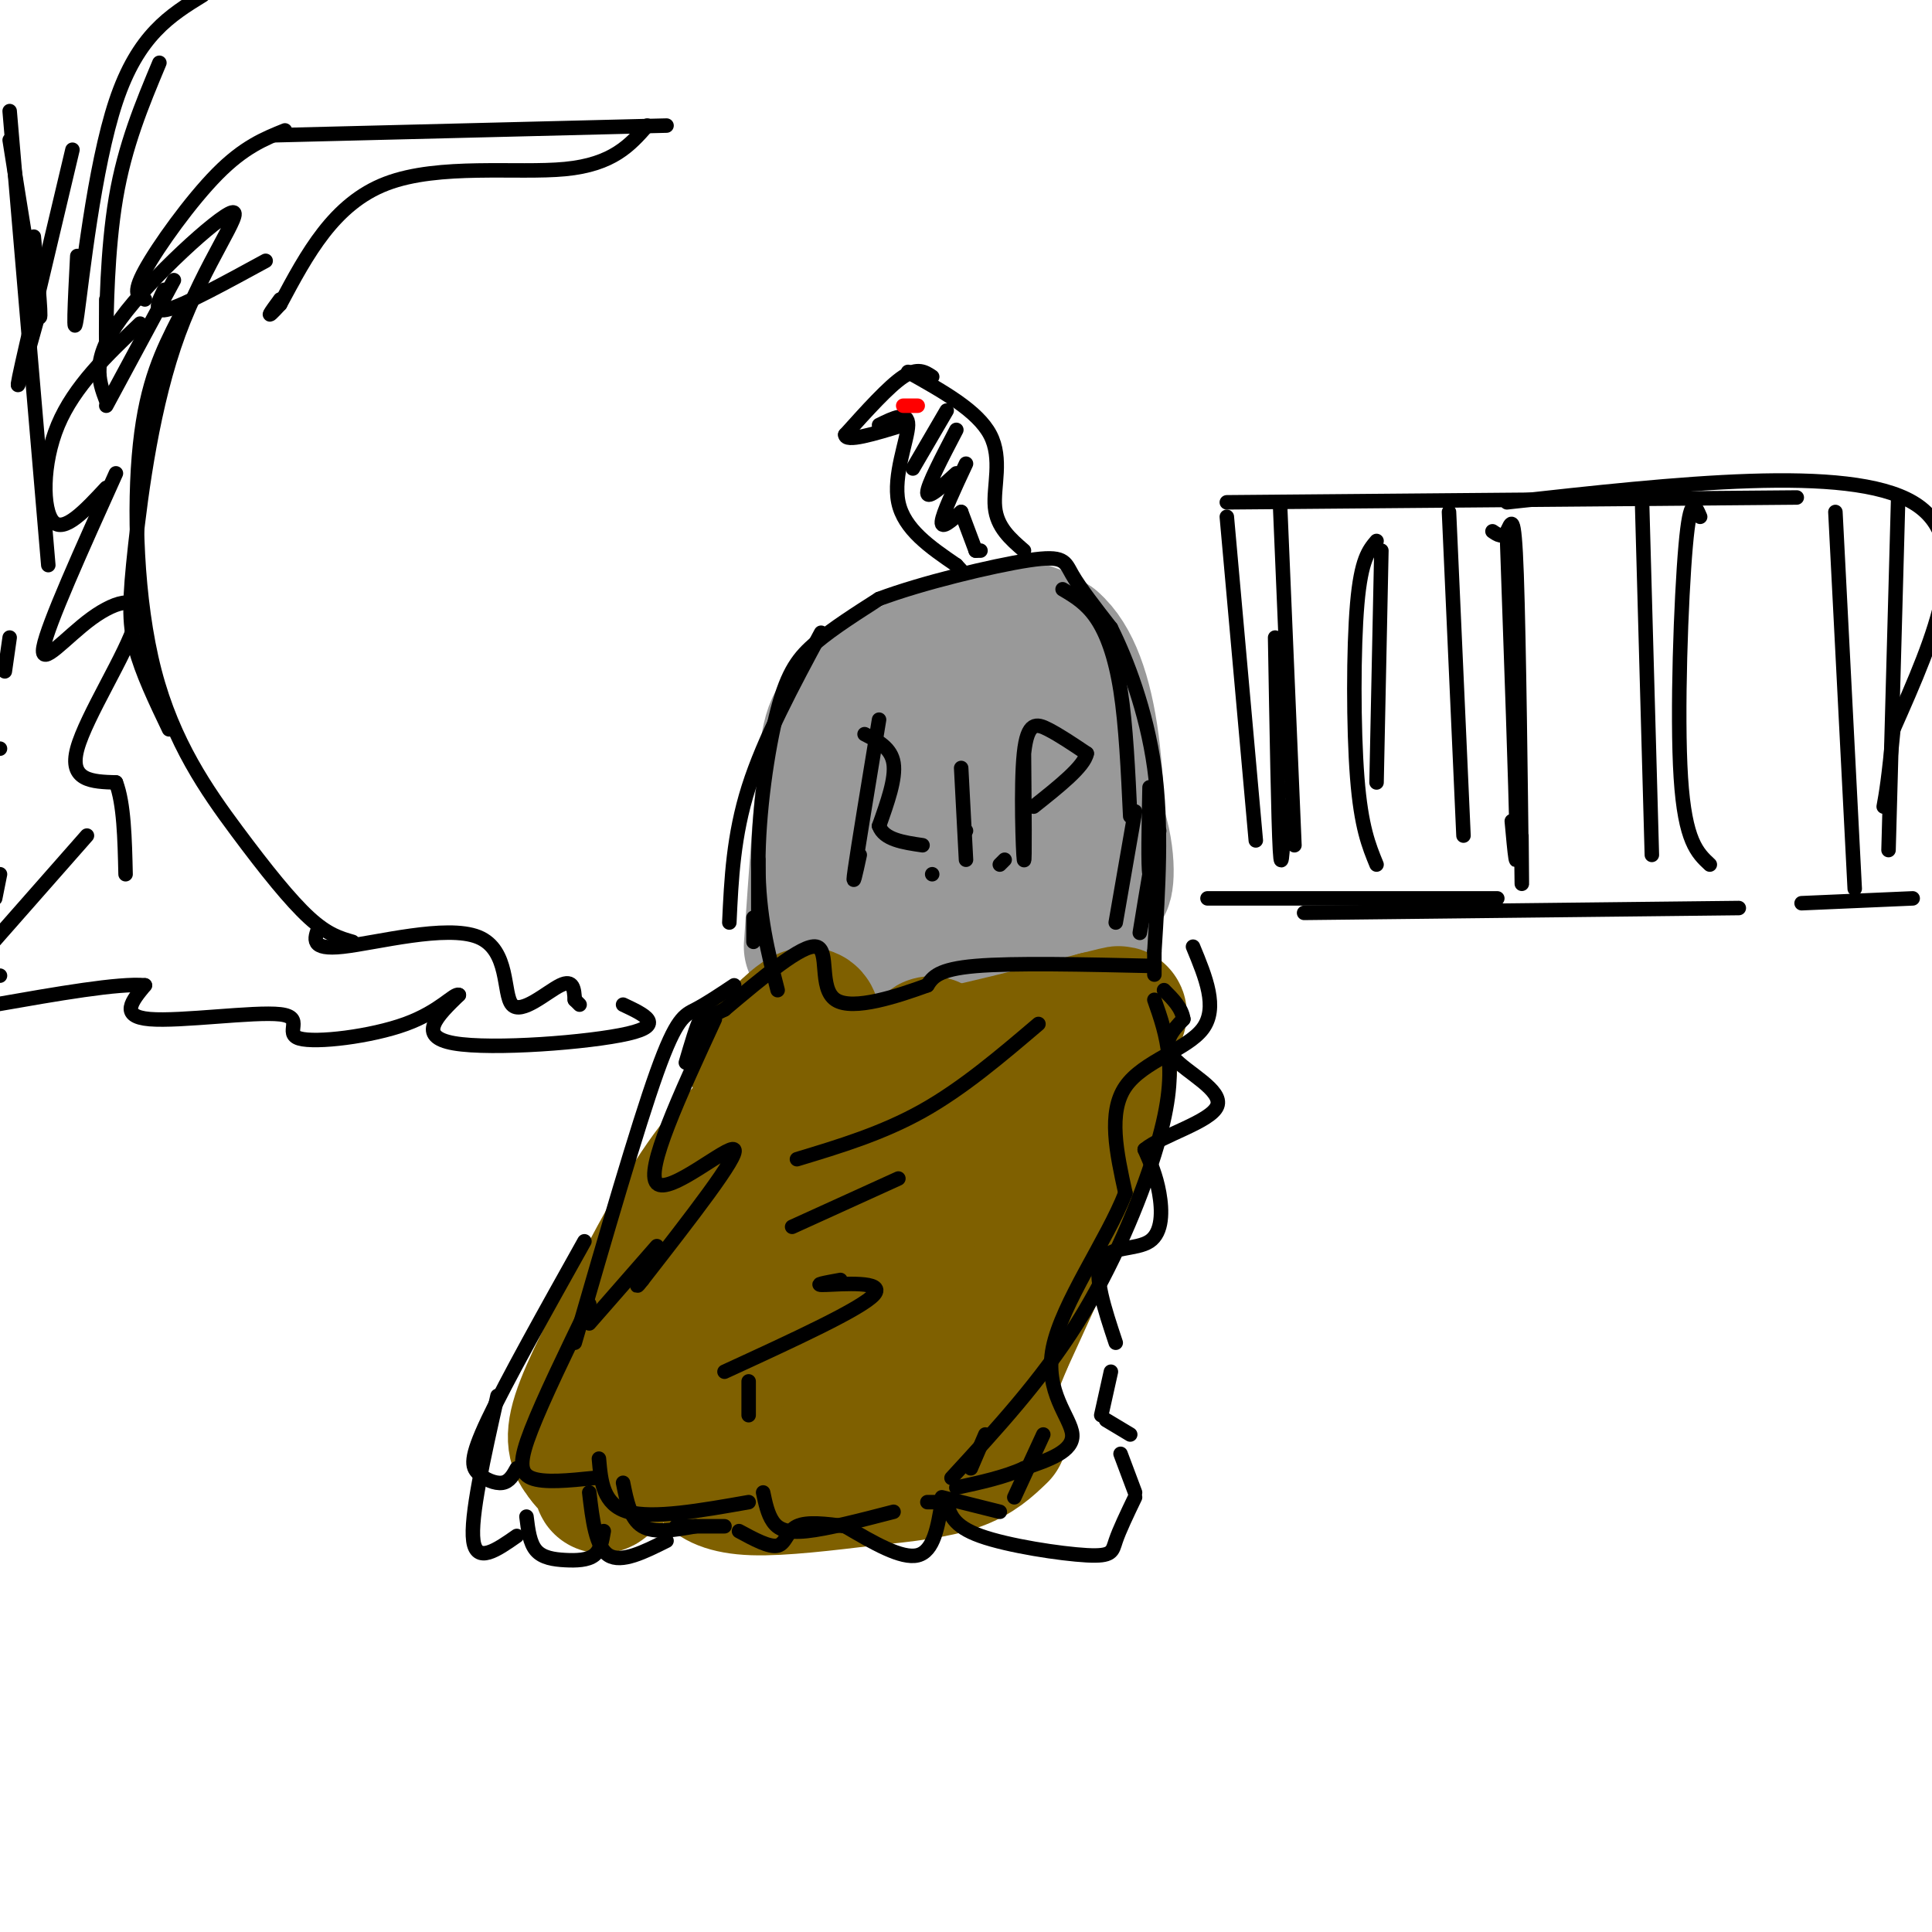 <svg viewBox='0 0 400 400' version='1.1' xmlns='http://www.w3.org/2000/svg' xmlns:xlink='http://www.w3.org/1999/xlink'><g fill='none' stroke='rgb(153,153,153)' stroke-width='28' stroke-linecap='round' stroke-linejoin='round'><path d='M168,196c1.024,-14.875 2.048,-29.750 3,-38c0.952,-8.250 1.833,-9.875 8,-14c6.167,-4.125 17.619,-10.750 25,-13c7.381,-2.250 10.690,-0.125 14,2'/><path d='M218,133c3.895,3.305 6.632,10.566 8,21c1.368,10.434 1.368,24.040 2,28c0.632,3.960 1.895,-1.726 0,-9c-1.895,-7.274 -6.947,-16.137 -12,-25'/><path d='M216,148c-4.424,-4.104 -9.485,-1.863 -13,0c-3.515,1.863 -5.485,3.348 -8,10c-2.515,6.652 -5.576,18.472 -4,23c1.576,4.528 7.788,1.764 14,-1'/><path d='M205,180c3.190,-0.286 4.167,-0.500 9,1c4.833,1.500 13.524,4.714 10,7c-3.524,2.286 -19.262,3.643 -35,5'/><path d='M189,193c-7.705,1.246 -9.467,1.860 -6,0c3.467,-1.860 12.164,-6.193 17,-9c4.836,-2.807 5.810,-4.088 7,-7c1.190,-2.912 2.595,-7.456 4,-12'/><path d='M211,165c0.571,-3.905 -0.000,-7.667 1,-3c1.000,4.667 3.571,17.762 6,24c2.429,6.238 4.714,5.619 7,5'/><path d='M225,191c-0.289,2.333 -4.511,5.667 -12,7c-7.489,1.333 -18.244,0.667 -29,0'/><path d='M184,198c1.333,-0.667 19.167,-2.333 37,-4'/></g>
<g fill='none' stroke='rgb(127,96,0)' stroke-width='28' stroke-linecap='round' stroke-linejoin='round'><path d='M170,221c-7.315,5.554 -14.631,11.107 -21,19c-6.369,7.893 -11.792,18.125 -17,28c-5.208,9.875 -10.202,19.393 -12,25c-1.798,5.607 -0.399,7.304 1,9'/><path d='M121,302c1.275,2.036 3.963,2.626 4,4c0.037,1.374 -2.578,3.533 4,-2c6.578,-5.533 22.348,-18.759 30,-25c7.652,-6.241 7.186,-5.497 11,-14c3.814,-8.503 11.907,-26.251 20,-44'/><path d='M190,221c3.511,-7.556 2.289,-4.444 5,-3c2.711,1.444 9.356,1.222 16,1'/><path d='M211,219c2.978,2.822 2.422,9.378 -3,24c-5.422,14.622 -15.711,37.311 -26,60'/><path d='M182,303c-4.215,7.332 -1.754,-4.339 -2,-10c-0.246,-5.661 -3.200,-5.311 -7,-5c-3.800,0.311 -8.446,0.584 -13,5c-4.554,4.416 -9.015,12.976 -8,13c1.015,0.024 7.508,-8.488 14,-17'/><path d='M166,289c4.884,-12.920 10.093,-36.721 9,-44c-1.093,-7.279 -8.486,1.963 -15,11c-6.514,9.037 -12.147,17.868 -13,18c-0.853,0.132 3.073,-8.434 7,-17'/><path d='M154,257c4.536,-12.012 12.375,-33.542 14,-42c1.625,-8.458 -2.964,-3.845 -6,-1c-3.036,2.845 -4.518,3.923 -6,5'/><path d='M156,219c2.578,1.667 12.022,3.333 25,2c12.978,-1.333 29.489,-5.667 46,-10'/><path d='M227,211c7.679,-1.821 3.875,-1.375 3,1c-0.875,2.375 1.179,6.679 -2,18c-3.179,11.321 -11.589,29.661 -20,48'/><path d='M208,278c-4.316,10.526 -5.105,12.842 -7,15c-1.895,2.158 -4.895,4.158 -8,6c-3.105,1.842 -6.316,3.526 -13,4c-6.684,0.474 -16.842,-0.263 -27,-1'/><path d='M153,302c-5.469,-0.282 -5.641,-0.488 -6,0c-0.359,0.488 -0.904,1.670 0,3c0.904,1.330 3.258,2.809 9,3c5.742,0.191 14.871,-0.904 24,-2'/><path d='M180,306c7.333,-0.711 13.667,-1.489 18,-3c4.333,-1.511 6.667,-3.756 9,-6'/></g>
<g fill='none' stroke='rgb(0,0,0)' stroke-width='3' stroke-linecap='round' stroke-linejoin='round'><path d='M161,205c-1.982,-7.732 -3.964,-15.464 -4,-26c-0.036,-10.536 1.875,-23.875 4,-32c2.125,-8.125 4.464,-11.036 8,-14c3.536,-2.964 8.268,-5.982 13,-9'/><path d='M182,124c8.583,-3.250 23.542,-6.875 31,-8c7.458,-1.125 7.417,0.250 9,3c1.583,2.750 4.792,6.875 8,11'/><path d='M230,130c3.244,6.467 7.356,17.133 9,29c1.644,11.867 0.822,24.933 0,38'/><path d='M239,197c0.000,6.833 0.000,4.917 0,3'/><path d='M239,200c-14.583,-0.333 -29.167,-0.667 -37,0c-7.833,0.667 -8.917,2.333 -10,4'/><path d='M192,204c-5.833,2.107 -15.417,5.375 -19,3c-3.583,-2.375 -1.167,-10.393 -4,-11c-2.833,-0.607 -10.917,6.196 -19,13'/><path d='M150,209c-3.933,2.067 -4.267,0.733 -5,2c-0.733,1.267 -1.867,5.133 -3,9'/><path d='M148,211c-7.267,15.733 -14.533,31.467 -12,34c2.533,2.533 14.867,-8.133 16,-7c1.133,1.133 -8.933,14.067 -19,27'/><path d='M133,265c-2.667,3.500 0.167,-1.250 3,-6'/><path d='M136,258c0.000,0.000 -14.000,16.000 -14,16'/><path d='M122,270c-4.778,9.867 -9.556,19.733 -12,26c-2.444,6.267 -2.556,8.933 0,10c2.556,1.067 7.778,0.533 13,0'/><path d='M129,307c0.750,3.750 1.500,7.500 4,9c2.500,1.500 6.750,0.750 11,0'/><path d='M247,196c2.622,6.333 5.244,12.667 2,17c-3.244,4.333 -12.356,6.667 -16,12c-3.644,5.333 -1.822,13.667 0,22'/><path d='M233,247c-3.750,9.655 -13.125,22.792 -15,32c-1.875,9.208 3.750,14.488 4,18c0.250,3.512 -4.875,5.256 -10,7'/><path d='M212,304c-4.000,1.833 -9.000,2.917 -14,4'/><path d='M182,149c-2.167,13.167 -4.333,26.333 -5,31c-0.667,4.667 0.167,0.833 1,-3'/><path d='M179,152c2.750,1.417 5.500,2.833 6,6c0.500,3.167 -1.250,8.083 -3,13'/><path d='M182,171c1.000,2.833 5.000,3.417 9,4'/><path d='M200,172c0.000,0.000 0.000,0.000 0,0'/><path d='M199,159c0.000,0.000 1.000,19.000 1,19'/><path d='M212,156c0.101,11.607 0.202,23.214 0,22c-0.202,-1.214 -0.708,-15.250 0,-22c0.708,-6.750 2.631,-6.214 5,-5c2.369,1.214 5.185,3.107 8,5'/><path d='M225,156c-0.500,2.667 -5.750,6.833 -11,11'/><path d='M208,178c0.000,0.000 -1.000,1.000 -1,1'/><path d='M193,181c0.000,0.000 0.000,0.000 0,0'/><path d='M188,77c7.200,4.022 14.400,8.044 17,13c2.600,4.956 0.600,10.844 1,15c0.400,4.156 3.200,6.578 6,9'/><path d='M193,78c-1.500,-1.000 -3.000,-2.000 -6,0c-3.000,2.000 -7.500,7.000 -12,12'/><path d='M175,90c0.000,1.667 6.000,-0.167 12,-2'/><path d='M182,88c3.022,-1.489 6.044,-2.978 6,0c-0.044,2.978 -3.156,10.422 -2,16c1.156,5.578 6.578,9.289 12,13'/><path d='M198,117c2.000,2.167 1.000,1.083 0,0'/><path d='M196,85c0.000,0.000 -7.000,12.000 -7,12'/><path d='M198,89c-3.000,5.750 -6.000,11.500 -6,13c0.000,1.500 3.000,-1.250 6,-4'/><path d='M200,96c-2.417,5.167 -4.833,10.333 -5,12c-0.167,1.667 1.917,-0.167 4,-2'/><path d='M199,106c0.000,0.000 3.000,8.000 3,8'/><path d='M202,114c0.000,0.000 1.000,0.000 1,0'/><path d='M239,207c1.286,3.661 2.571,7.321 3,12c0.429,4.679 0.000,10.375 -3,20c-3.000,9.625 -8.571,23.179 -16,35c-7.429,11.821 -16.714,21.911 -26,32'/><path d='M204,297c0.000,0.000 -3.000,7.000 -3,7'/><path d='M215,212c-7.833,6.667 -15.667,13.333 -24,18c-8.333,4.667 -17.167,7.333 -26,10'/><path d='M186,244c0.000,0.000 -22.000,10.000 -22,10'/><path d='M174,265c-3.067,0.556 -6.133,1.111 -3,1c3.133,-0.111 12.467,-0.889 10,2c-2.467,2.889 -16.733,9.444 -31,16'/><path d='M155,286c0.000,0.000 0.000,7.000 0,7'/><path d='M124,302c0.417,4.750 0.833,9.500 6,11c5.167,1.500 15.083,-0.250 25,-2'/><path d='M158,309c0.467,2.222 0.933,4.444 2,6c1.067,1.556 2.733,2.444 7,2c4.267,-0.444 11.133,-2.222 18,-4'/><path d='M192,311c0.000,0.000 4.000,0.000 4,0'/><path d='M196,311c0.625,2.470 1.250,4.940 7,7c5.750,2.060 16.625,3.708 22,4c5.375,0.292 5.250,-0.774 6,-3c0.750,-2.226 2.375,-5.613 4,-9'/><path d='M235,309c0.000,0.000 -3.000,-8.000 -3,-8'/><path d='M229,294c0.000,0.000 5.000,3.000 5,3'/><path d='M228,293c0.000,0.000 2.000,-9.000 2,-9'/><path d='M231,278c-2.321,-6.976 -4.643,-13.952 -3,-17c1.643,-3.048 7.250,-2.167 10,-4c2.750,-1.833 2.643,-6.381 2,-10c-0.643,-3.619 -1.821,-6.310 -3,-9'/><path d='M237,238c3.488,-2.929 13.708,-5.750 15,-9c1.292,-3.250 -6.345,-6.929 -9,-10c-2.655,-3.071 -0.327,-5.536 2,-8'/><path d='M245,211c-0.333,-2.333 -2.167,-4.167 -4,-6'/><path d='M238,182c-1.083,6.083 -2.167,12.167 -2,11c0.167,-1.167 1.583,-9.583 3,-18'/><path d='M240,172c-0.833,5.250 -1.667,10.500 -2,9c-0.333,-1.500 -0.167,-9.750 0,-18'/><path d='M220,122c2.444,1.444 4.889,2.889 7,6c2.111,3.111 3.889,7.889 5,15c1.111,7.111 1.556,16.556 2,26'/><path d='M235,168c0.000,0.000 -4.000,23.000 -4,23'/><path d='M170,131c-5.917,11.000 -11.833,22.000 -15,32c-3.167,10.000 -3.583,19.000 -4,28'/><path d='M157,178c0.000,0.000 0.000,16.000 0,16'/><path d='M156,190c0.000,0.000 0.000,5.000 0,5'/></g>
<g fill='none' stroke='rgb(255,0,0)' stroke-width='3' stroke-linecap='round' stroke-linejoin='round'><path d='M187,84c0.000,0.000 3.000,0.000 3,0'/></g>
<g fill='none' stroke='rgb(0,0,0)' stroke-width='3' stroke-linecap='round' stroke-linejoin='round'><path d='M152,204c-2.867,1.911 -5.733,3.822 -8,5c-2.267,1.178 -3.933,1.622 -8,13c-4.067,11.378 -10.533,33.689 -17,56'/><path d='M121,257c-8.095,14.470 -16.190,28.940 -20,37c-3.810,8.060 -3.333,9.708 -2,11c1.333,1.292 3.524,2.226 5,2c1.476,-0.226 2.238,-1.613 3,-3'/><path d='M103,289c-2.833,12.583 -5.667,25.167 -5,30c0.667,4.833 4.833,1.917 9,-1'/><path d='M109,314c0.333,2.732 0.667,5.464 2,7c1.333,1.536 3.667,1.875 6,2c2.333,0.125 4.667,0.036 6,-1c1.333,-1.036 1.667,-3.018 2,-5'/><path d='M122,309c0.667,5.667 1.333,11.333 4,13c2.667,1.667 7.333,-0.667 12,-3'/><path d='M140,316c0.000,0.000 10.000,0.000 10,0'/><path d='M153,317c3.156,1.711 6.311,3.422 8,3c1.689,-0.422 1.911,-2.978 4,-4c2.089,-1.022 6.044,-0.511 10,0'/><path d='M175,316c5.833,3.417 11.667,6.833 15,6c3.333,-0.833 4.167,-5.917 5,-11'/><path d='M195,310c0.000,0.000 12.000,3.000 12,3'/><path d='M210,310c0.000,0.000 6.000,-13.000 6,-13'/><path d='M250,186c0.000,0.000 60.000,0.000 60,0'/><path d='M270,189c0.000,0.000 90.000,-1.000 90,-1'/><path d='M373,187c0.000,0.000 23.000,-1.000 23,-1'/><path d='M254,107c0.000,0.000 6.000,67.000 6,67'/><path d='M264,132c0.333,19.083 0.667,38.167 1,44c0.333,5.833 0.667,-1.583 1,-9'/><path d='M265,104c0.000,0.000 3.000,71.000 3,71'/><path d='M254,104c0.000,0.000 118.000,-1.000 118,-1'/><path d='M312,104c35.333,-3.917 70.667,-7.833 84,0c13.333,7.833 4.667,27.417 -4,47'/><path d='M392,151c-1.000,10.500 -1.500,13.250 -2,16'/><path d='M393,103c0.000,0.000 -2.000,73.000 -2,73'/><path d='M380,106c0.000,0.000 4.000,78.000 4,78'/><path d='M340,105c0.000,0.000 2.000,72.000 2,72'/><path d='M352,107c-1.022,-2.400 -2.044,-4.800 -3,6c-0.956,10.800 -1.844,34.800 -1,48c0.844,13.200 3.422,15.600 6,18'/><path d='M312,111c0.917,26.083 1.833,52.167 2,62c0.167,9.833 -0.417,3.417 -1,-3'/><path d='M309,110c1.071,0.732 2.143,1.464 3,0c0.857,-1.464 1.500,-5.125 2,9c0.500,14.125 0.857,46.036 1,58c0.143,11.964 0.071,3.982 0,-4'/><path d='M300,106c0.000,0.000 3.000,67.000 3,67'/><path d='M286,114c0.000,0.000 -1.000,48.000 -1,48'/><path d='M285,112c-1.600,1.889 -3.200,3.778 -4,13c-0.800,9.222 -0.800,25.778 0,36c0.800,10.222 2.400,14.111 4,18'/><path d='M37,66c-3.311,6.531 -6.622,13.062 -8,26c-1.378,12.938 -0.823,32.282 3,47c3.823,14.718 10.914,24.809 17,33c6.086,8.191 11.167,14.483 15,18c3.833,3.517 6.416,4.258 9,5'/><path d='M66,192c-0.920,2.378 -1.841,4.756 5,4c6.841,-0.756 21.442,-4.646 28,-2c6.558,2.646 5.073,11.828 7,14c1.927,2.172 7.265,-2.665 10,-4c2.735,-1.335 2.868,0.833 3,3'/><path d='M119,207c0.667,0.667 0.833,0.833 1,1'/><path d='M129,208c4.444,2.089 8.889,4.178 1,6c-7.889,1.822 -28.111,3.378 -36,2c-7.889,-1.378 -3.444,-5.689 1,-10'/><path d='M95,206c-0.952,-0.462 -3.832,3.385 -11,6c-7.168,2.615 -18.622,4.000 -22,3c-3.378,-1.000 1.321,-4.385 -4,-5c-5.321,-0.615 -20.663,1.538 -27,1c-6.337,-0.538 -3.668,-3.769 -1,-7'/><path d='M30,204c-5.333,-0.500 -18.167,1.750 -31,4'/><path d='M0,202c0.000,0.000 0.000,0.000 0,0'/><path d='M30,62c-1.356,-0.511 -2.711,-1.022 0,-6c2.711,-4.978 9.489,-14.422 15,-20c5.511,-5.578 9.756,-7.289 14,-9'/><path d='M57,28c0.000,0.000 81.000,-2.000 81,-2'/><path d='M134,26c-3.556,4.022 -7.111,8.044 -17,9c-9.889,0.956 -26.111,-1.156 -37,3c-10.889,4.156 -16.444,14.578 -22,25'/><path d='M58,63c-3.667,4.000 -1.833,1.500 0,-1'/><path d='M55,54c-8.250,4.500 -16.500,9.000 -20,10c-3.500,1.000 -2.250,-1.500 -1,-4'/><path d='M36,58c0.000,0.000 -14.000,26.000 -14,26'/><path d='M22,83c-1.600,-4.255 -3.201,-8.509 3,-17c6.201,-8.491 20.203,-21.217 23,-22c2.797,-0.783 -5.611,10.378 -11,25c-5.389,14.622 -7.759,32.706 -9,44c-1.241,11.294 -1.355,15.798 0,21c1.355,5.202 4.177,11.101 7,17'/><path d='M29,67c-6.822,6.489 -13.644,12.978 -17,21c-3.356,8.022 -3.244,17.578 -1,20c2.244,2.422 6.622,-2.289 11,-7'/><path d='M24,98c-7.091,15.729 -14.182,31.458 -15,36c-0.818,4.542 4.636,-2.102 10,-6c5.364,-3.898 10.636,-5.049 9,1c-1.636,6.049 -10.182,19.300 -12,26c-1.818,6.700 3.091,6.850 8,7'/><path d='M24,162c1.667,4.333 1.833,11.667 2,19'/><path d='M16,53c-0.489,9.467 -0.978,18.933 0,12c0.978,-6.933 3.422,-30.267 8,-44c4.578,-13.733 11.289,-17.867 18,-22'/><path d='M33,13c-3.578,8.556 -7.156,17.111 -9,28c-1.844,10.889 -1.956,24.111 -2,28c-0.044,3.889 -0.022,-1.556 0,-7'/><path d='M15,31c-4.917,20.667 -9.833,41.333 -11,47c-1.167,5.667 1.417,-3.667 4,-13'/><path d='M7,49c0.917,9.667 1.833,19.333 1,16c-0.833,-3.333 -3.417,-19.667 -6,-36'/><path d='M2,23c0.000,0.000 8.000,94.000 8,94'/><path d='M18,173c0.000,0.000 -22.000,25.000 -22,25'/><path d='M0,181c0.000,0.000 -1.000,5.000 -1,5'/><path d='M0,155c0.000,0.000 0.000,0.000 0,0'/><path d='M1,139c0.000,0.000 1.000,-7.000 1,-7'/></g>
</svg>